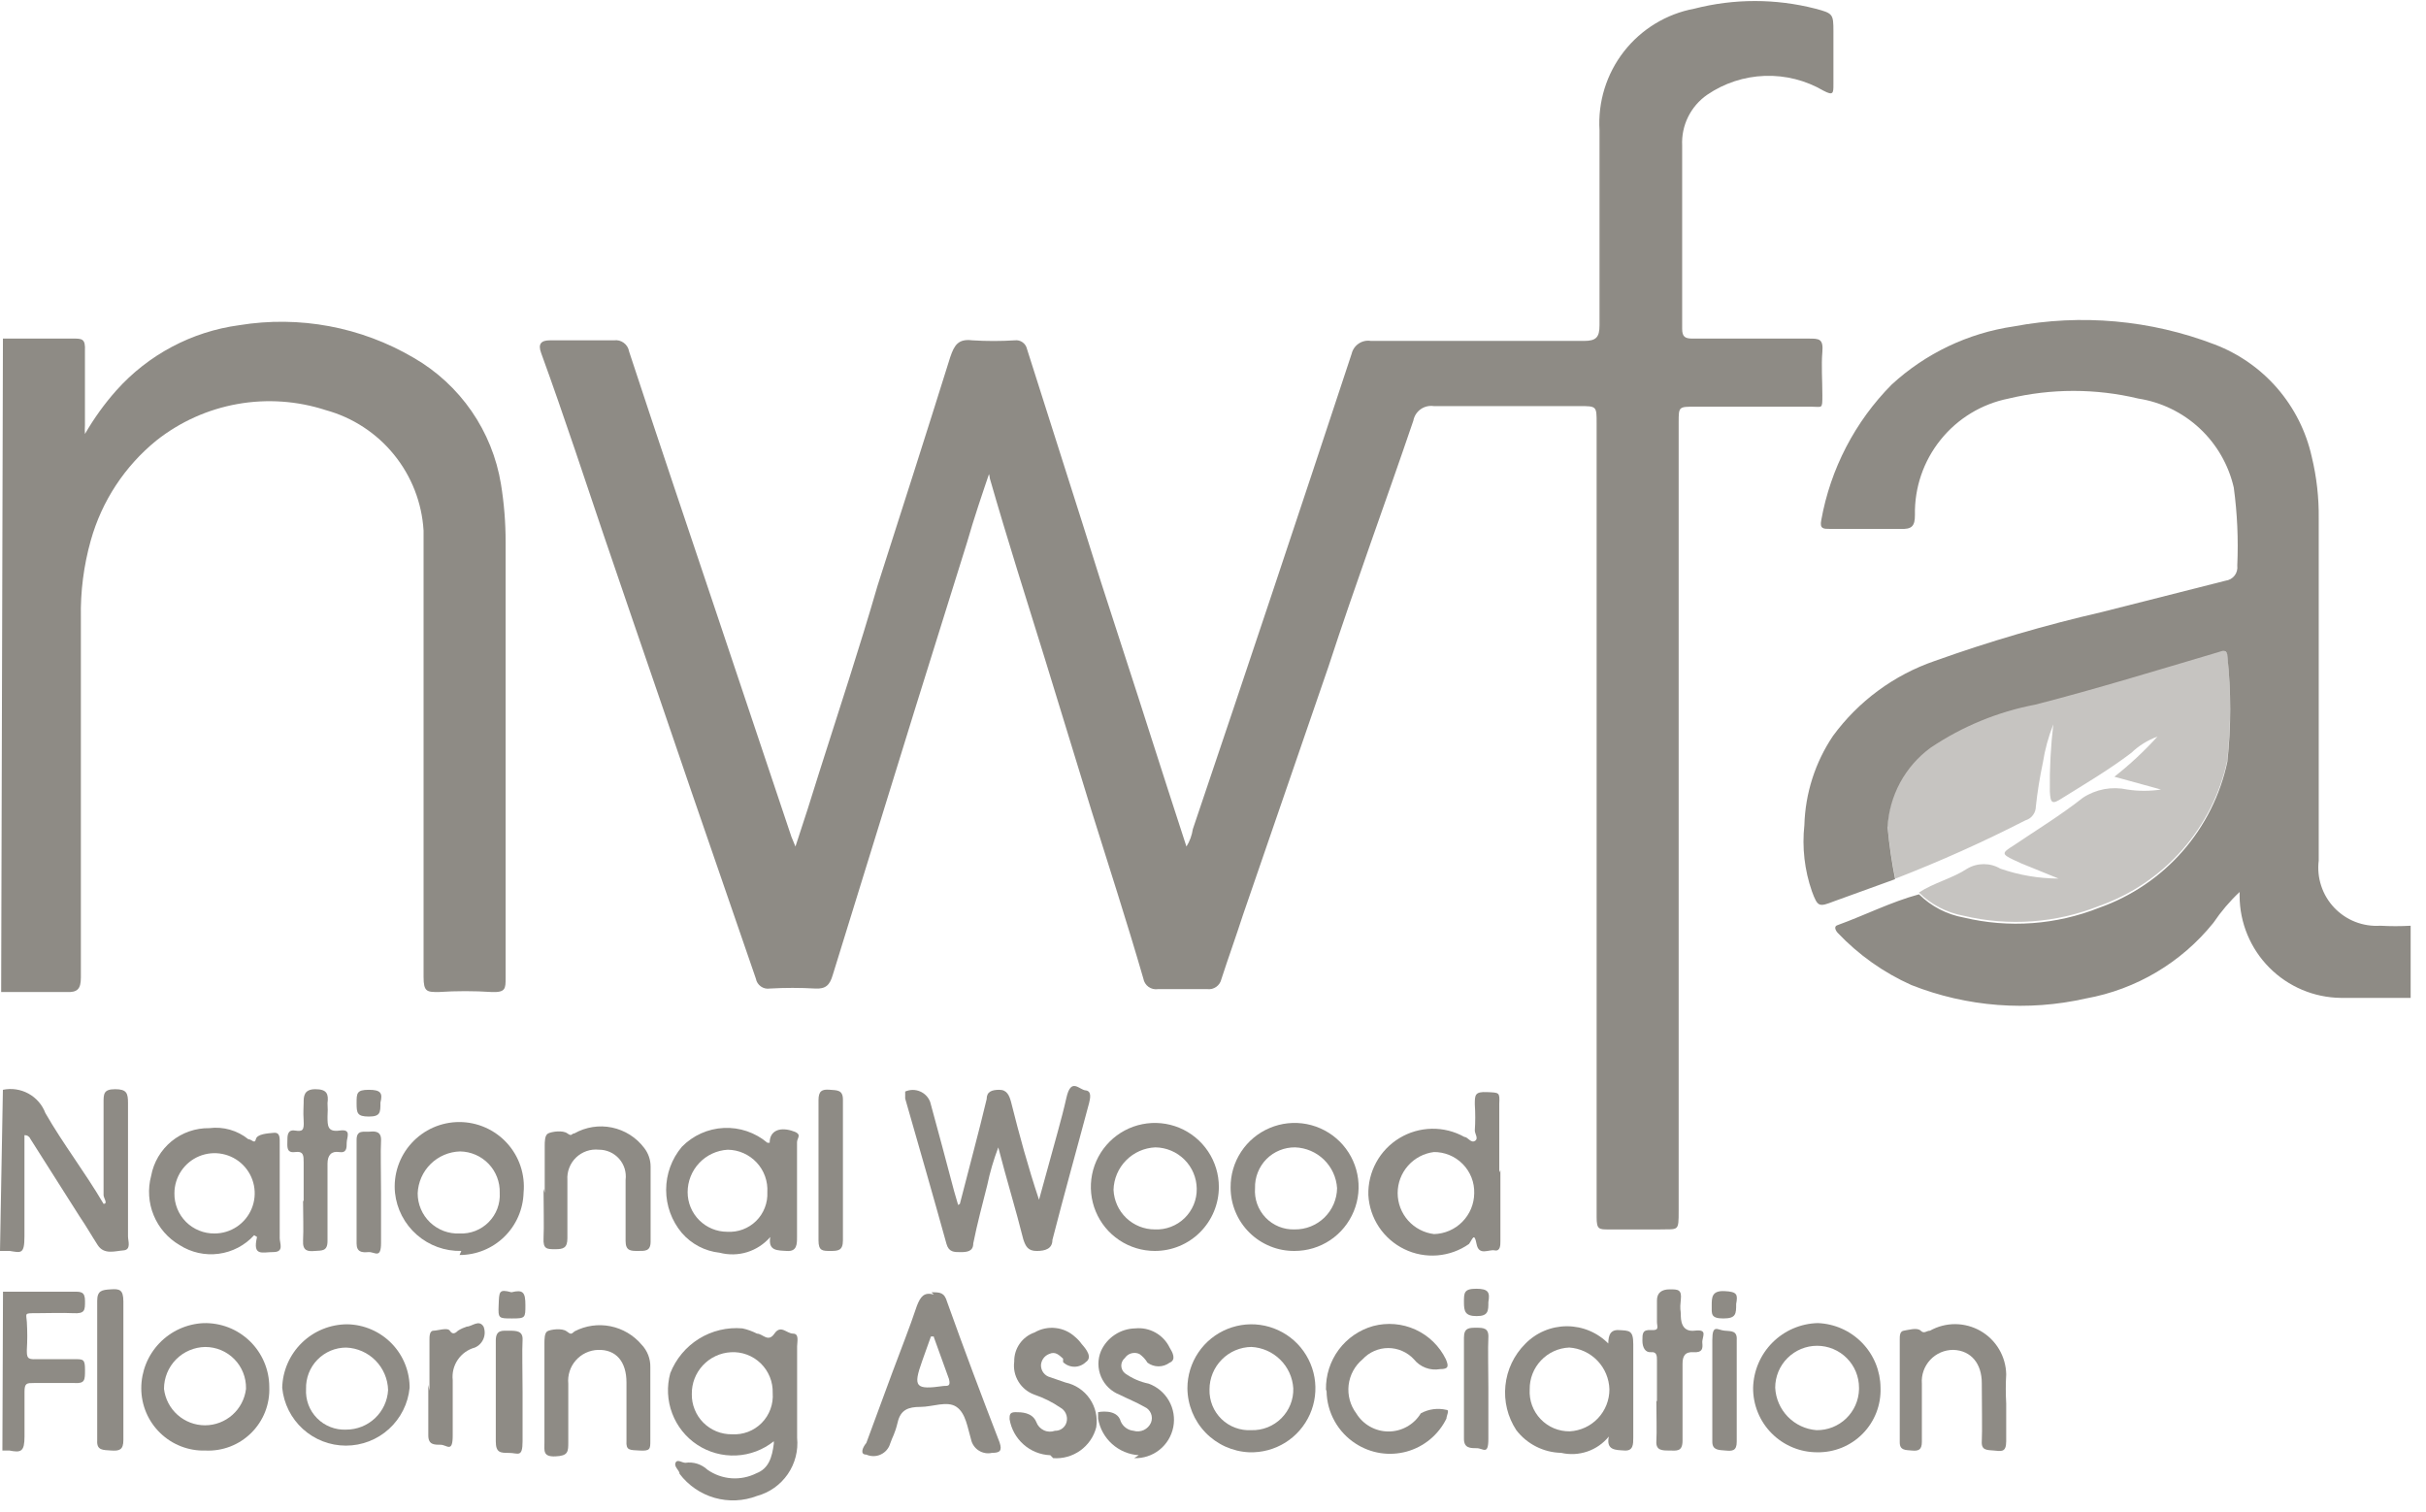 <?xml version="1.0" encoding="UTF-8"?> <svg xmlns="http://www.w3.org/2000/svg" width="77" height="48" viewBox="0 0 77 48" fill="none"><path d="M76.513 31.67C75.774 31.67 75.035 31.67 74.297 31.67C73.444 31.66 72.63 31.316 72.029 30.711C71.428 30.107 71.088 29.29 71.084 28.438C71.087 28.395 71.087 28.352 71.084 28.309C70.771 28.603 70.493 28.932 70.252 29.287C69.237 30.549 67.801 31.401 66.208 31.688C64.361 32.107 62.43 31.959 60.668 31.263C59.785 30.868 58.988 30.304 58.323 29.601C58.323 29.601 58.157 29.417 58.323 29.361C59.191 29.047 60.022 28.623 60.908 28.383C61.297 28.766 61.793 29.024 62.33 29.121C63.763 29.462 65.265 29.353 66.633 28.807C67.651 28.448 68.559 27.832 69.27 27.021C69.982 26.209 70.472 25.228 70.696 24.172C70.816 23.061 70.816 21.941 70.696 20.83C70.696 20.608 70.548 20.645 70.4 20.7C68.461 21.273 66.541 21.864 64.602 22.362C63.413 22.588 62.282 23.053 61.278 23.729C60.876 24.022 60.545 24.402 60.308 24.839C60.072 25.277 59.936 25.762 59.911 26.259C59.963 26.811 60.043 27.359 60.151 27.902L58.212 28.604C57.732 28.789 57.695 28.789 57.51 28.29C57.275 27.615 57.193 26.896 57.27 26.185C57.299 25.177 57.613 24.197 58.175 23.36C58.984 22.254 60.112 21.423 61.407 20.977C63.142 20.357 64.911 19.839 66.707 19.426L70.64 18.429C70.696 18.422 70.75 18.404 70.799 18.376C70.848 18.348 70.891 18.311 70.926 18.266C70.96 18.222 70.985 18.171 70.999 18.116C71.014 18.061 71.017 18.005 71.01 17.949C71.047 17.122 71.01 16.294 70.899 15.474C70.734 14.755 70.358 14.101 69.818 13.597C69.278 13.093 68.6 12.763 67.87 12.649C66.517 12.325 65.106 12.325 63.752 12.649C62.902 12.818 62.138 13.28 61.595 13.956C61.051 14.631 60.762 15.476 60.779 16.342C60.779 16.693 60.687 16.804 60.317 16.785H58.064C57.88 16.785 57.75 16.785 57.806 16.508C58.098 14.881 58.877 13.38 60.04 12.206C61.118 11.214 62.469 10.57 63.918 10.359C66.054 9.956 68.26 10.154 70.289 10.931C71.058 11.224 71.743 11.702 72.281 12.324C72.819 12.947 73.195 13.693 73.373 14.495C73.529 15.136 73.603 15.794 73.595 16.453V27.311C73.562 27.581 73.588 27.856 73.674 28.114C73.758 28.373 73.9 28.609 74.087 28.807C74.274 29.004 74.502 29.158 74.755 29.257C75.009 29.356 75.281 29.398 75.552 29.38C75.872 29.398 76.193 29.398 76.513 29.38V31.67Z" fill="#8E8B85"></path><path d="M0.093 10.745H2.309C2.604 10.745 2.715 10.745 2.696 11.133C2.696 11.927 2.696 12.703 2.696 13.497C2.69 13.589 2.69 13.682 2.696 13.774C2.981 13.28 3.315 12.815 3.694 12.389C4.705 11.258 6.086 10.524 7.59 10.321C9.501 10.008 11.461 10.374 13.13 11.355C13.86 11.776 14.487 12.354 14.966 13.047C15.445 13.74 15.764 14.531 15.9 15.362C16 15.973 16.049 16.59 16.048 17.209V31.041C16.048 31.373 16.048 31.502 15.605 31.484C15.045 31.447 14.484 31.447 13.924 31.484C13.555 31.484 13.444 31.484 13.444 31.003C13.444 27.15 13.444 23.291 13.444 19.425C13.444 18.575 13.444 17.707 13.444 16.84C13.391 15.958 13.063 15.116 12.506 14.43C11.95 13.745 11.193 13.25 10.342 13.017C9.436 12.722 8.472 12.655 7.534 12.823C6.597 12.99 5.715 13.387 4.968 13.977C3.96 14.794 3.231 15.904 2.881 17.153C2.656 17.952 2.551 18.78 2.567 19.61C2.567 23.414 2.567 27.218 2.567 31.022C2.567 31.391 2.456 31.502 2.105 31.484H0.037L0.093 10.745Z" fill="#8E8B85"></path><path d="M0.092 34.587C0.368 34.529 0.656 34.572 0.903 34.707C1.15 34.842 1.341 35.062 1.44 35.325C2.013 36.323 2.678 37.172 3.287 38.206C3.435 38.206 3.287 38.022 3.287 37.929V34.993C3.287 34.716 3.287 34.568 3.656 34.568C4.026 34.568 4.063 34.698 4.063 35.011C4.063 36.415 4.063 37.837 4.063 39.24C4.063 39.388 4.173 39.665 3.915 39.684C3.656 39.702 3.306 39.831 3.102 39.517C2.899 39.203 2.733 38.908 2.53 38.612L0.96 36.138C0.945 36.102 0.919 36.073 0.886 36.053C0.853 36.033 0.814 36.024 0.776 36.027V37.523C0.776 38.095 0.776 38.668 0.776 39.24C0.776 39.813 0.665 39.757 0.314 39.702H0L0.092 34.587Z" fill="#8E8B85"></path><path d="M0.095 40.994H2.348C2.569 40.994 2.698 40.994 2.698 41.29C2.698 41.585 2.698 41.696 2.329 41.677C1.96 41.659 1.535 41.677 1.147 41.677C0.759 41.677 0.833 41.677 0.852 41.954C0.87 42.249 0.87 42.546 0.852 42.841C0.852 43.062 0.852 43.155 1.147 43.136H2.366C2.643 43.136 2.698 43.136 2.698 43.469C2.698 43.801 2.698 43.912 2.366 43.893H1.073C0.852 43.893 0.778 43.893 0.778 44.17C0.778 44.447 0.778 45.112 0.778 45.592C0.778 46.072 0.667 46.109 0.298 46.035H0.076L0.095 40.994Z" fill="#8E8B85"></path><path d="M31.452 14.864C31.175 15.677 30.917 16.434 30.695 17.209C30.141 18.964 29.605 20.718 29.051 22.472C28.183 25.298 27.297 28.123 26.429 30.949C26.337 31.263 26.207 31.392 25.875 31.373C25.395 31.346 24.914 31.346 24.435 31.373C24.334 31.39 24.232 31.366 24.149 31.307C24.066 31.248 24.009 31.159 23.991 31.059L21.942 25.113C20.686 21.42 19.449 17.874 18.248 14.273C17.897 13.239 17.547 12.223 17.177 11.208C17.066 10.912 17.177 10.801 17.454 10.801H19.486C19.596 10.785 19.707 10.813 19.797 10.879C19.887 10.944 19.948 11.043 19.966 11.152C20.889 13.959 21.812 16.692 22.773 19.555L25.118 26.554L25.247 26.867C25.524 26.037 25.764 25.279 26.004 24.504C26.632 22.528 27.279 20.57 27.851 18.594C28.627 16.175 29.402 13.756 30.159 11.337C30.289 10.949 30.418 10.746 30.861 10.801C31.31 10.829 31.76 10.829 32.209 10.801C32.297 10.79 32.386 10.812 32.457 10.864C32.529 10.915 32.579 10.992 32.597 11.078C33.373 13.534 34.167 15.991 34.942 18.465C35.459 20.072 35.995 21.697 36.512 23.322C36.881 24.485 37.269 25.667 37.657 26.867C37.762 26.699 37.831 26.51 37.86 26.314C39.559 21.291 41.239 16.261 42.901 11.226C42.932 11.094 43.013 10.978 43.126 10.903C43.239 10.827 43.377 10.797 43.511 10.82H50.27C50.658 10.82 50.768 10.709 50.768 10.321C50.768 8.253 50.768 6.203 50.768 4.135C50.713 3.235 50.988 2.346 51.542 1.635C52.097 0.924 52.892 0.44 53.779 0.275C55.038 -0.048 56.36 -0.048 57.62 0.275C58.174 0.423 58.192 0.441 58.192 0.995C58.192 1.549 58.192 2.122 58.192 2.676C58.192 2.953 58.192 3.045 57.878 2.879C57.313 2.549 56.666 2.385 56.013 2.408C55.359 2.431 54.725 2.639 54.185 3.008C53.927 3.187 53.719 3.428 53.58 3.709C53.441 3.99 53.376 4.302 53.391 4.615C53.391 6.462 53.391 8.493 53.391 10.432C53.391 10.691 53.483 10.746 53.723 10.746H57.416C57.73 10.746 57.878 10.746 57.841 11.171C57.804 11.595 57.841 12.076 57.841 12.537C57.841 12.999 57.841 12.907 57.49 12.907H53.797C53.28 12.907 53.28 12.907 53.28 13.405V38.409C53.28 39.111 53.28 39 52.652 39.019H51.064C50.75 39.019 50.676 39.019 50.676 38.631V13.424C50.676 12.888 50.676 12.888 50.122 12.888H45.505C45.359 12.867 45.21 12.903 45.089 12.989C44.969 13.075 44.886 13.204 44.859 13.35C43.973 15.954 43.012 18.558 42.163 21.161L39.448 29.047C39.227 29.73 38.986 30.395 38.765 31.078C38.743 31.176 38.685 31.262 38.603 31.32C38.522 31.378 38.421 31.404 38.322 31.392H36.752C36.647 31.408 36.54 31.382 36.453 31.32C36.367 31.258 36.309 31.164 36.29 31.059C35.755 29.213 35.201 27.514 34.647 25.741L33.151 20.866C32.579 19.019 31.988 17.172 31.415 15.178C31.415 15.178 31.415 15.03 31.304 14.883" fill="#8E8B85"></path><path opacity="0.5" d="M60.148 27.846C60.04 27.302 59.96 26.754 59.908 26.202C59.933 25.705 60.069 25.22 60.306 24.783C60.542 24.345 60.873 23.966 61.275 23.672C62.279 22.996 63.41 22.531 64.599 22.306C66.538 21.807 68.458 21.216 70.397 20.644C70.545 20.644 70.693 20.644 70.693 20.773C70.813 21.89 70.813 23.017 70.693 24.134C70.467 25.186 69.975 26.163 69.263 26.972C68.552 27.78 67.645 28.392 66.63 28.75C65.263 29.296 63.76 29.405 62.327 29.064C61.79 28.967 61.294 28.709 60.905 28.326C61.386 28.012 61.958 27.883 62.438 27.569C62.598 27.474 62.779 27.425 62.965 27.425C63.15 27.425 63.331 27.474 63.491 27.569C64.085 27.775 64.709 27.881 65.338 27.883L64.156 27.402L63.916 27.292C63.528 27.107 63.528 27.07 63.916 26.83C64.654 26.331 65.411 25.87 66.113 25.316C66.318 25.182 66.548 25.09 66.789 25.045C67.03 25.001 67.277 25.005 67.517 25.057C67.871 25.112 68.233 25.112 68.588 25.057L67.11 24.651C67.601 24.265 68.058 23.839 68.477 23.377C68.167 23.49 67.884 23.666 67.646 23.894C66.944 24.429 66.187 24.872 65.448 25.334C65.134 25.537 65.079 25.5 65.061 25.113C65.051 24.403 65.088 23.694 65.171 22.989C65.016 23.381 64.904 23.79 64.839 24.208C64.74 24.675 64.666 25.137 64.617 25.593C64.617 25.692 64.585 25.79 64.525 25.87C64.465 25.95 64.381 26.008 64.285 26.036C62.945 26.722 61.57 27.338 60.167 27.883L60.148 27.846Z" fill="#8E8B85"></path><path d="M30.466 38.207C30.762 37.043 31.057 35.972 31.316 34.883C31.316 34.642 31.482 34.587 31.722 34.587C31.962 34.587 32.036 34.772 32.091 34.975C32.35 36.009 32.627 37.025 32.978 38.077C33.089 37.653 33.218 37.228 33.329 36.803C33.44 36.378 33.698 35.51 33.846 34.846C33.993 34.181 34.252 34.587 34.455 34.605C34.658 34.624 34.603 34.864 34.566 35.012C34.178 36.471 33.772 37.911 33.403 39.352C33.403 39.629 33.181 39.702 32.904 39.702C32.627 39.702 32.553 39.555 32.479 39.333C32.239 38.373 31.962 37.486 31.685 36.415C31.537 36.806 31.419 37.207 31.334 37.616C31.186 38.207 31.02 38.816 30.891 39.462C30.891 39.721 30.688 39.739 30.485 39.739C30.282 39.739 30.116 39.739 30.042 39.481C29.617 37.948 29.174 36.415 28.73 34.864C28.73 34.772 28.73 34.698 28.73 34.642C28.804 34.61 28.884 34.592 28.964 34.591C29.045 34.59 29.125 34.606 29.199 34.637C29.274 34.668 29.341 34.714 29.397 34.772C29.453 34.83 29.496 34.899 29.524 34.975C29.783 35.917 30.023 36.822 30.282 37.8L30.411 38.243" fill="#8E8B85"></path><path d="M24.561 45.741C24.221 46.014 23.802 46.172 23.366 46.192C22.93 46.212 22.498 46.094 22.133 45.855C21.768 45.615 21.489 45.265 21.335 44.857C21.18 44.449 21.159 44.002 21.274 43.581C21.452 43.128 21.771 42.746 22.183 42.489C22.596 42.233 23.08 42.117 23.564 42.159C23.725 42.194 23.88 42.25 24.026 42.325C24.211 42.325 24.377 42.62 24.58 42.325C24.783 42.029 24.968 42.325 25.171 42.325C25.374 42.325 25.3 42.583 25.3 42.731C25.3 43.691 25.3 44.578 25.3 45.63C25.341 46.039 25.235 46.449 25.002 46.787C24.768 47.125 24.423 47.37 24.026 47.477C23.596 47.642 23.124 47.663 22.681 47.537C22.238 47.41 21.848 47.143 21.57 46.775C21.57 46.664 21.385 46.554 21.441 46.425C21.496 46.295 21.644 46.425 21.755 46.425C21.881 46.406 22.009 46.417 22.131 46.455C22.252 46.494 22.363 46.559 22.456 46.646C22.681 46.803 22.943 46.896 23.217 46.916C23.49 46.935 23.763 46.88 24.008 46.757C24.395 46.609 24.506 46.258 24.561 45.815V45.741ZM23.232 45.52C23.406 45.531 23.581 45.504 23.744 45.442C23.907 45.38 24.055 45.283 24.177 45.159C24.3 45.035 24.394 44.885 24.454 44.721C24.514 44.557 24.538 44.383 24.525 44.208C24.53 44.034 24.499 43.86 24.434 43.699C24.368 43.537 24.27 43.391 24.145 43.269C24.02 43.147 23.871 43.053 23.707 42.992C23.544 42.931 23.369 42.905 23.195 42.916C22.857 42.935 22.54 43.084 22.309 43.332C22.078 43.58 21.952 43.907 21.958 44.245C21.955 44.413 21.986 44.58 22.05 44.736C22.113 44.892 22.206 45.033 22.325 45.152C22.444 45.271 22.586 45.364 22.741 45.428C22.897 45.491 23.064 45.522 23.232 45.52Z" fill="#8E8B85"></path><path d="M47.622 37.135V39.388C47.622 39.517 47.622 39.72 47.438 39.683C47.253 39.646 46.939 39.868 46.865 39.48C46.791 39.092 46.736 39.332 46.625 39.48C46.329 39.688 45.982 39.813 45.621 39.842C45.26 39.871 44.897 39.803 44.572 39.644C44.246 39.486 43.968 39.243 43.767 38.942C43.567 38.64 43.45 38.29 43.431 37.929C43.42 37.567 43.507 37.209 43.68 36.891C43.853 36.573 44.108 36.307 44.417 36.12C44.727 35.932 45.08 35.83 45.442 35.823C45.804 35.816 46.161 35.906 46.477 36.082C46.588 36.082 46.681 36.285 46.81 36.211C46.939 36.137 46.81 35.99 46.81 35.879C46.828 35.602 46.828 35.325 46.81 35.048C46.81 34.752 46.81 34.642 47.198 34.66C47.586 34.679 47.604 34.66 47.586 35.029C47.586 35.75 47.586 36.488 47.586 37.209L47.622 37.135ZM45.517 36.562C45.199 36.6 44.905 36.754 44.692 36.994C44.479 37.234 44.361 37.543 44.361 37.864C44.361 38.185 44.479 38.495 44.692 38.735C44.905 38.974 45.199 39.128 45.517 39.166C45.855 39.157 46.177 39.017 46.414 38.776C46.652 38.535 46.787 38.212 46.791 37.873C46.796 37.701 46.767 37.53 46.704 37.37C46.641 37.21 46.546 37.064 46.425 36.942C46.304 36.819 46.16 36.722 46.001 36.657C45.842 36.592 45.671 36.56 45.499 36.562" fill="#8E8B85"></path><path d="M29.565 41.013C29.842 41.013 29.972 41.013 30.064 41.327C30.599 42.822 31.154 44.3 31.726 45.777C31.818 46.054 31.726 46.109 31.486 46.109C31.414 46.126 31.34 46.128 31.268 46.115C31.196 46.102 31.127 46.076 31.065 46.036C31.003 45.997 30.949 45.945 30.908 45.885C30.866 45.825 30.836 45.757 30.821 45.685C30.71 45.315 30.655 44.854 30.359 44.651C30.064 44.447 29.602 44.651 29.215 44.651C28.827 44.651 28.587 44.743 28.494 45.131C28.402 45.519 28.328 45.592 28.254 45.814C28.232 45.89 28.194 45.96 28.142 46.02C28.091 46.08 28.027 46.128 27.955 46.161C27.884 46.195 27.806 46.212 27.727 46.213C27.648 46.213 27.569 46.197 27.497 46.165C27.276 46.165 27.386 45.925 27.497 45.795L28.328 43.543C28.587 42.841 28.864 42.158 29.104 41.437C29.215 41.16 29.325 40.994 29.639 41.087L29.565 41.013ZM29.639 42.416H29.547L29.27 43.192C28.974 44.023 29.048 44.115 29.953 43.986C30.101 43.986 30.175 43.986 30.119 43.764L29.639 42.435" fill="#8E8B85"></path><path d="M24.429 36.267C24.429 35.898 24.725 35.769 25.112 35.88C25.5 35.99 25.297 36.101 25.297 36.249V39.259C25.297 39.481 25.297 39.721 24.983 39.702C24.669 39.684 24.374 39.702 24.448 39.259C24.253 39.484 24 39.65 23.716 39.739C23.432 39.827 23.129 39.833 22.841 39.758C22.376 39.708 21.947 39.484 21.641 39.13C21.319 38.747 21.143 38.263 21.143 37.763C21.143 37.263 21.319 36.779 21.641 36.397C21.993 36.036 22.469 35.822 22.973 35.798C23.476 35.774 23.97 35.942 24.355 36.267H24.429ZM24.355 37.837C24.365 37.665 24.34 37.493 24.282 37.331C24.224 37.169 24.133 37.021 24.016 36.895C23.898 36.769 23.757 36.668 23.599 36.598C23.442 36.528 23.272 36.491 23.099 36.489C22.755 36.508 22.431 36.658 22.194 36.909C21.957 37.16 21.825 37.492 21.825 37.837C21.825 38.17 21.958 38.49 22.193 38.725C22.429 38.961 22.748 39.093 23.081 39.093C23.25 39.103 23.418 39.078 23.577 39.019C23.735 38.96 23.879 38.868 23.999 38.75C24.119 38.631 24.213 38.489 24.274 38.331C24.336 38.174 24.363 38.006 24.355 37.837Z" fill="#8E8B85"></path><path d="M51.045 42.73C51.045 42.49 51.045 42.194 51.377 42.213C51.71 42.231 51.839 42.213 51.839 42.656C51.839 43.653 51.839 44.651 51.839 45.629C51.839 45.832 51.839 46.054 51.562 46.035C51.285 46.017 50.971 46.035 51.063 45.592C50.884 45.811 50.648 45.976 50.38 46.067C50.112 46.158 49.825 46.173 49.549 46.109C49.273 46.103 49.002 46.035 48.756 45.91C48.51 45.786 48.295 45.608 48.127 45.389C47.852 44.971 47.73 44.471 47.781 43.974C47.831 43.476 48.051 43.011 48.404 42.656C48.576 42.477 48.783 42.335 49.011 42.238C49.24 42.141 49.485 42.091 49.734 42.091C49.982 42.091 50.228 42.141 50.456 42.238C50.684 42.335 50.891 42.477 51.063 42.656L51.045 42.73ZM48.552 44.096C48.542 44.269 48.567 44.442 48.627 44.604C48.687 44.766 48.779 44.914 48.899 45.039C49.018 45.164 49.163 45.263 49.322 45.33C49.482 45.396 49.653 45.429 49.826 45.426C50.166 45.407 50.485 45.259 50.719 45.011C50.952 44.764 51.082 44.437 51.082 44.096C51.073 43.756 50.938 43.431 50.702 43.185C50.467 42.939 50.147 42.79 49.807 42.767C49.466 42.781 49.144 42.928 48.91 43.177C48.675 43.425 48.547 43.755 48.552 44.096Z" fill="#8E8B85"></path><path d="M8.066 39.202C7.772 39.525 7.374 39.734 6.941 39.791C6.509 39.849 6.07 39.751 5.702 39.516C5.331 39.3 5.041 38.967 4.878 38.57C4.714 38.173 4.686 37.733 4.797 37.318C4.876 36.888 5.105 36.5 5.443 36.222C5.781 35.945 6.207 35.797 6.644 35.804C6.863 35.776 7.086 35.793 7.298 35.853C7.511 35.914 7.709 36.016 7.881 36.155C7.992 36.155 8.084 36.321 8.121 36.155C8.158 35.989 8.491 35.97 8.694 35.952C8.897 35.933 8.878 36.136 8.878 36.284C8.878 37.281 8.878 38.297 8.878 39.294C8.878 39.46 9.026 39.737 8.675 39.737C8.324 39.737 8.01 39.885 8.158 39.257L8.066 39.202ZM6.81 39.147C7.062 39.147 7.308 39.072 7.518 38.932C7.727 38.792 7.891 38.593 7.987 38.36C8.084 38.127 8.109 37.871 8.06 37.624C8.011 37.376 7.889 37.149 7.711 36.971C7.533 36.793 7.306 36.672 7.059 36.623C6.811 36.573 6.555 36.599 6.322 36.695C6.09 36.791 5.891 36.955 5.751 37.164C5.611 37.374 5.536 37.62 5.536 37.872C5.533 38.04 5.565 38.207 5.628 38.363C5.691 38.519 5.785 38.66 5.903 38.779C6.022 38.898 6.164 38.991 6.319 39.054C6.475 39.118 6.642 39.149 6.81 39.147Z" fill="#8E8B85"></path><path d="M41.09 39.701C40.824 39.704 40.56 39.654 40.314 39.553C40.068 39.453 39.844 39.306 39.655 39.118C39.466 38.931 39.316 38.709 39.214 38.463C39.111 38.218 39.059 37.954 39.059 37.688C39.055 37.286 39.171 36.891 39.392 36.555C39.613 36.218 39.929 35.955 40.3 35.799C40.671 35.642 41.08 35.599 41.475 35.675C41.87 35.752 42.234 35.944 42.52 36.227C42.806 36.51 43.001 36.872 43.081 37.267C43.161 37.661 43.122 38.071 42.968 38.443C42.815 38.815 42.555 39.134 42.221 39.358C41.886 39.582 41.493 39.701 41.09 39.701ZM41.09 39.018C41.265 39.02 41.438 38.989 41.6 38.924C41.763 38.859 41.91 38.764 42.036 38.642C42.161 38.52 42.261 38.375 42.33 38.214C42.399 38.054 42.436 37.882 42.438 37.707C42.416 37.365 42.267 37.044 42.022 36.805C41.776 36.566 41.451 36.427 41.108 36.414C40.939 36.412 40.77 36.444 40.614 36.508C40.457 36.572 40.314 36.667 40.195 36.788C40.076 36.909 39.983 37.053 39.921 37.211C39.859 37.369 39.829 37.537 39.834 37.707C39.821 37.878 39.844 38.049 39.902 38.211C39.96 38.372 40.051 38.519 40.169 38.643C40.288 38.767 40.431 38.864 40.59 38.929C40.748 38.993 40.919 39.024 41.09 39.018Z" fill="#8E8B85"></path><path d="M13.001 44.042C12.953 44.545 12.719 45.012 12.345 45.352C11.972 45.692 11.484 45.88 10.979 45.88C10.474 45.88 9.987 45.692 9.613 45.352C9.239 45.012 9.005 44.545 8.957 44.042C8.971 43.503 9.196 42.991 9.582 42.615C9.968 42.239 10.486 42.029 11.025 42.029C11.29 42.034 11.55 42.091 11.793 42.197C12.035 42.302 12.254 42.455 12.438 42.645C12.621 42.835 12.766 43.06 12.862 43.306C12.959 43.552 13.006 43.815 13.001 44.079V44.042ZM9.714 44.079C9.704 44.25 9.729 44.421 9.789 44.582C9.849 44.742 9.942 44.888 10.063 45.01C10.183 45.132 10.328 45.227 10.487 45.289C10.646 45.352 10.817 45.38 10.988 45.372C11.329 45.372 11.656 45.242 11.903 45.009C12.151 44.775 12.299 44.456 12.318 44.116C12.309 43.765 12.166 43.43 11.919 43.179C11.673 42.929 11.34 42.782 10.988 42.768C10.818 42.768 10.649 42.802 10.492 42.868C10.335 42.935 10.193 43.032 10.074 43.154C9.955 43.276 9.862 43.421 9.8 43.58C9.739 43.739 9.709 43.909 9.714 44.079Z" fill="#8E8B85"></path><path d="M36.654 39.701C36.253 39.701 35.86 39.582 35.526 39.359C35.192 39.136 34.931 38.819 34.778 38.447C34.624 38.076 34.584 37.668 34.662 37.274C34.74 36.88 34.934 36.518 35.218 36.234C35.502 35.95 35.864 35.756 36.258 35.678C36.652 35.599 37.061 35.64 37.432 35.793C37.803 35.947 38.12 36.208 38.343 36.541C38.567 36.876 38.686 37.268 38.686 37.67C38.686 37.937 38.633 38.201 38.531 38.447C38.429 38.694 38.279 38.918 38.091 39.106C37.902 39.295 37.678 39.445 37.432 39.547C37.185 39.649 36.921 39.701 36.654 39.701ZM36.654 39.018C36.828 39.026 37.001 38.998 37.163 38.936C37.326 38.874 37.474 38.78 37.598 38.659C37.723 38.538 37.821 38.392 37.888 38.232C37.954 38.072 37.987 37.899 37.984 37.725C37.979 37.379 37.84 37.048 37.595 36.804C37.35 36.559 37.019 36.419 36.673 36.414C36.322 36.428 35.989 36.575 35.742 36.826C35.495 37.076 35.352 37.411 35.343 37.762C35.358 38.1 35.502 38.42 35.746 38.654C35.991 38.888 36.316 39.019 36.654 39.018Z" fill="#8E8B85"></path><path d="M14.642 39.701C14.123 39.713 13.619 39.53 13.229 39.188C12.839 38.846 12.592 38.37 12.537 37.855C12.509 37.57 12.542 37.283 12.632 37.012C12.723 36.741 12.868 36.492 13.061 36.281C13.253 36.07 13.487 35.901 13.748 35.785C14.009 35.67 14.292 35.61 14.577 35.61C14.863 35.61 15.145 35.67 15.406 35.785C15.668 35.901 15.902 36.07 16.094 36.281C16.286 36.492 16.432 36.741 16.522 37.012C16.612 37.283 16.645 37.57 16.618 37.855C16.603 38.383 16.383 38.886 16.003 39.255C15.624 39.624 15.116 39.831 14.586 39.83L14.642 39.701ZM15.861 37.855C15.866 37.686 15.837 37.517 15.776 37.36C15.716 37.202 15.624 37.058 15.507 36.936C15.39 36.814 15.25 36.717 15.095 36.649C14.941 36.582 14.774 36.546 14.605 36.543C14.253 36.552 13.918 36.695 13.668 36.942C13.418 37.189 13.271 37.522 13.257 37.873C13.257 38.045 13.291 38.215 13.359 38.374C13.426 38.532 13.525 38.675 13.649 38.794C13.774 38.913 13.921 39.006 14.082 39.067C14.243 39.127 14.415 39.155 14.586 39.147C14.758 39.155 14.928 39.127 15.088 39.065C15.247 39.002 15.392 38.907 15.512 38.785C15.632 38.663 15.726 38.517 15.786 38.357C15.846 38.197 15.871 38.025 15.861 37.855Z" fill="#8E8B85"></path><path d="M6.516 46.036C6.252 46.044 5.989 45.998 5.743 45.902C5.496 45.806 5.272 45.662 5.083 45.477C4.893 45.293 4.743 45.073 4.64 44.83C4.537 44.586 4.484 44.325 4.484 44.06C4.484 43.527 4.689 43.015 5.057 42.63C5.425 42.244 5.928 42.016 6.46 41.992C6.732 41.985 7.002 42.032 7.255 42.13C7.508 42.229 7.738 42.378 7.933 42.567C8.127 42.756 8.282 42.983 8.387 43.233C8.493 43.483 8.547 43.752 8.547 44.023C8.558 44.292 8.512 44.56 8.414 44.81C8.315 45.061 8.165 45.288 7.974 45.477C7.783 45.666 7.555 45.814 7.304 45.91C7.053 46.006 6.784 46.049 6.516 46.036ZM7.808 44.06C7.811 43.889 7.779 43.719 7.715 43.56C7.652 43.401 7.557 43.256 7.436 43.134C7.316 43.012 7.173 42.915 7.015 42.849C6.857 42.783 6.687 42.749 6.516 42.749C6.166 42.754 5.833 42.896 5.587 43.145C5.342 43.394 5.205 43.729 5.205 44.079C5.243 44.397 5.396 44.691 5.636 44.904C5.876 45.117 6.186 45.235 6.506 45.235C6.827 45.235 7.137 45.117 7.377 44.904C7.617 44.691 7.77 44.397 7.808 44.079" fill="#8E8B85"></path><path d="M59.687 44.041C59.697 44.31 59.652 44.578 59.555 44.829C59.458 45.08 59.311 45.308 59.122 45.5C58.934 45.692 58.708 45.843 58.459 45.945C58.21 46.046 57.943 46.096 57.674 46.091C57.406 46.091 57.14 46.038 56.892 45.934C56.645 45.831 56.42 45.68 56.231 45.489C56.042 45.299 55.893 45.073 55.792 44.824C55.691 44.575 55.64 44.309 55.643 44.041C55.657 43.502 55.877 42.989 56.259 42.607C56.64 42.226 57.153 42.005 57.693 41.991C58.225 42.01 58.73 42.234 59.101 42.616C59.473 42.998 59.682 43.508 59.687 44.041ZM59.004 44.041C59.004 43.688 58.864 43.35 58.614 43.101C58.365 42.852 58.027 42.711 57.674 42.711C57.321 42.711 56.983 42.852 56.734 43.101C56.484 43.35 56.344 43.688 56.344 44.041C56.361 44.387 56.504 44.715 56.745 44.963C56.987 45.211 57.31 45.363 57.656 45.389C58.005 45.394 58.343 45.261 58.595 45.019C58.847 44.777 58.994 44.446 59.004 44.096" fill="#8E8B85"></path><path d="M37.688 44.059C37.688 43.654 37.809 43.259 38.036 42.923C38.262 42.588 38.584 42.328 38.959 42.177C39.335 42.025 39.747 41.989 40.143 42.074C40.539 42.159 40.901 42.36 41.182 42.651C41.462 42.943 41.65 43.311 41.72 43.71C41.79 44.109 41.739 44.52 41.574 44.889C41.408 45.259 41.137 45.571 40.793 45.785C40.449 45.999 40.05 46.105 39.645 46.091C39.121 46.067 38.625 45.843 38.261 45.465C37.897 45.087 37.692 44.584 37.688 44.059ZM41.048 44.059C41.026 43.716 40.879 43.392 40.633 43.151C40.388 42.909 40.063 42.766 39.719 42.748C39.364 42.753 39.026 42.897 38.778 43.15C38.529 43.402 38.389 43.742 38.389 44.096C38.384 44.271 38.415 44.444 38.48 44.606C38.545 44.768 38.644 44.914 38.769 45.036C38.894 45.157 39.043 45.252 39.207 45.312C39.37 45.373 39.545 45.399 39.719 45.389C39.895 45.394 40.07 45.363 40.234 45.298C40.397 45.233 40.546 45.135 40.67 45.011C40.795 44.886 40.893 44.738 40.958 44.574C41.023 44.411 41.054 44.235 41.048 44.059Z" fill="#8E8B85"></path><path d="M17.28 44.171V42.639C17.28 42.509 17.28 42.306 17.372 42.251C17.465 42.195 17.834 42.14 17.982 42.251C18.129 42.362 18.129 42.343 18.24 42.251C18.59 42.07 18.991 42.014 19.376 42.091C19.762 42.169 20.11 42.374 20.364 42.675C20.456 42.771 20.527 42.884 20.575 43.008C20.622 43.131 20.645 43.263 20.641 43.396V45.723C20.641 45.981 20.641 46.055 20.308 46.036C19.976 46.018 19.865 46.036 19.884 45.723V43.876C19.884 43.211 19.551 42.823 18.979 42.842C18.845 42.846 18.714 42.878 18.593 42.935C18.472 42.992 18.365 43.073 18.276 43.174C18.188 43.274 18.121 43.391 18.08 43.519C18.039 43.646 18.024 43.78 18.037 43.913C18.037 44.485 18.037 45.076 18.037 45.76C18.037 46.074 18.037 46.203 17.631 46.221C17.224 46.24 17.28 46.036 17.28 45.778V44.264" fill="#8E8B85"></path><path d="M17.289 37.855V36.377C17.289 36.23 17.289 36.026 17.399 35.971C17.51 35.916 17.861 35.86 18.009 35.971C18.157 36.082 18.138 35.971 18.23 35.971C18.593 35.766 19.018 35.7 19.425 35.785C19.833 35.87 20.196 36.1 20.447 36.433C20.578 36.602 20.65 36.809 20.65 37.024C20.65 37.818 20.65 38.612 20.65 39.406C20.65 39.72 20.465 39.701 20.243 39.701C20.022 39.701 19.856 39.701 19.856 39.387C19.856 38.741 19.856 38.095 19.856 37.448C19.871 37.328 19.861 37.205 19.826 37.089C19.79 36.973 19.73 36.866 19.65 36.775C19.569 36.684 19.47 36.611 19.359 36.562C19.248 36.512 19.128 36.487 19.006 36.488C18.875 36.474 18.742 36.489 18.618 36.532C18.493 36.575 18.379 36.645 18.284 36.736C18.189 36.828 18.115 36.939 18.068 37.062C18.02 37.185 18 37.317 18.009 37.448C18.009 38.076 18.009 38.723 18.009 39.295C18.009 39.609 17.88 39.646 17.621 39.646C17.363 39.646 17.233 39.646 17.252 39.295C17.27 38.944 17.252 38.261 17.252 37.725" fill="#8E8B85"></path><path d="M42.086 44.098C42.078 43.645 42.22 43.201 42.49 42.836C42.761 42.472 43.145 42.208 43.582 42.085C44.029 41.966 44.504 42.005 44.925 42.197C45.346 42.389 45.688 42.722 45.891 43.138C45.983 43.36 45.983 43.452 45.706 43.452C45.552 43.479 45.393 43.465 45.247 43.409C45.101 43.354 44.972 43.26 44.875 43.138C44.771 43.026 44.645 42.937 44.505 42.876C44.366 42.815 44.215 42.783 44.062 42.783C43.91 42.783 43.759 42.815 43.619 42.876C43.479 42.937 43.353 43.026 43.25 43.138C43.002 43.344 42.843 43.637 42.805 43.956C42.768 44.276 42.854 44.598 43.047 44.855C43.154 45.031 43.304 45.176 43.484 45.277C43.663 45.378 43.866 45.431 44.072 45.431C44.277 45.431 44.48 45.378 44.659 45.277C44.839 45.176 44.989 45.031 45.096 44.855C45.344 44.719 45.634 44.68 45.909 44.745C46.02 44.745 45.909 44.929 45.909 45.022C45.785 45.275 45.608 45.5 45.391 45.68C45.173 45.861 44.92 45.993 44.648 46.068C44.375 46.143 44.09 46.159 43.811 46.116C43.532 46.072 43.265 45.97 43.028 45.816C42.749 45.636 42.519 45.391 42.358 45.1C42.197 44.811 42.11 44.485 42.105 44.154" fill="#8E8B85"></path><path d="M63.676 44.633C63.676 45.002 63.676 45.371 63.676 45.741C63.676 46.11 63.51 46.054 63.288 46.036C63.067 46.017 62.882 46.036 62.901 45.741C62.919 45.445 62.901 44.503 62.901 43.894C62.901 43.285 62.568 42.86 61.996 42.841C61.858 42.841 61.722 42.869 61.596 42.923C61.47 42.978 61.357 43.058 61.263 43.159C61.17 43.26 61.098 43.378 61.052 43.508C61.007 43.638 60.988 43.775 60.999 43.912C60.999 44.522 60.999 45.15 60.999 45.759C60.999 46.018 60.888 46.054 60.685 46.036C60.482 46.017 60.297 46.036 60.297 45.777C60.297 44.688 60.297 43.598 60.297 42.509C60.297 42.398 60.297 42.25 60.426 42.232C60.555 42.213 60.851 42.121 60.962 42.232C61.072 42.343 61.146 42.232 61.257 42.232C61.502 42.095 61.778 42.023 62.059 42.024C62.34 42.026 62.615 42.1 62.859 42.239C63.103 42.379 63.306 42.579 63.449 42.82C63.592 43.062 63.671 43.336 63.676 43.617C63.658 43.924 63.658 44.233 63.676 44.54" fill="#8E8B85"></path><path d="M33.336 46.184C33.021 46.172 32.721 46.051 32.486 45.842C32.25 45.633 32.094 45.35 32.043 45.039C32.043 44.91 32.043 44.818 32.228 44.818C32.412 44.818 32.763 44.818 32.892 45.132C32.934 45.247 33.02 45.341 33.131 45.393C33.241 45.445 33.368 45.45 33.483 45.409C33.567 45.411 33.65 45.386 33.717 45.335C33.784 45.285 33.832 45.213 33.853 45.132C33.876 45.043 33.868 44.949 33.831 44.866C33.795 44.782 33.73 44.713 33.65 44.67C33.398 44.498 33.125 44.362 32.837 44.264C32.625 44.189 32.445 44.044 32.327 43.852C32.209 43.661 32.161 43.434 32.191 43.211C32.187 43.009 32.248 42.811 32.364 42.645C32.48 42.479 32.646 42.354 32.837 42.288C33.04 42.17 33.275 42.121 33.508 42.148C33.741 42.174 33.959 42.275 34.13 42.436C34.207 42.5 34.275 42.575 34.333 42.657C34.481 42.823 34.684 43.082 34.462 43.23C34.366 43.323 34.236 43.376 34.102 43.376C33.968 43.376 33.838 43.323 33.742 43.23V43.119C33.613 43.008 33.502 42.879 33.299 42.971C33.227 42.999 33.164 43.047 33.118 43.109C33.073 43.171 33.045 43.245 33.04 43.322C33.038 43.411 33.066 43.498 33.119 43.568C33.173 43.639 33.249 43.689 33.336 43.71L33.816 43.876C34.13 43.943 34.406 44.128 34.588 44.392C34.77 44.657 34.844 44.981 34.794 45.298C34.718 45.596 34.538 45.856 34.289 46.035C34.039 46.214 33.734 46.3 33.428 46.277" fill="#8E8B85"></path><path d="M36.144 46.184C35.829 46.164 35.531 46.038 35.296 45.827C35.061 45.616 34.905 45.332 34.852 45.021C34.852 45.021 34.852 44.818 34.852 44.818C34.852 44.818 35.461 44.689 35.572 45.113C35.607 45.194 35.664 45.264 35.735 45.316C35.806 45.368 35.89 45.4 35.978 45.409C36.086 45.441 36.202 45.432 36.304 45.385C36.406 45.337 36.487 45.254 36.532 45.15C36.569 45.057 36.569 44.953 36.531 44.86C36.493 44.767 36.421 44.692 36.329 44.652C36.07 44.504 35.793 44.393 35.535 44.264C35.404 44.213 35.285 44.137 35.184 44.039C35.083 43.942 35.003 43.825 34.948 43.696C34.893 43.567 34.864 43.428 34.863 43.288C34.863 43.148 34.89 43.008 34.944 42.879C35.038 42.668 35.191 42.488 35.384 42.361C35.577 42.233 35.802 42.163 36.033 42.159C36.256 42.136 36.479 42.183 36.674 42.292C36.869 42.401 37.026 42.567 37.123 42.768C37.215 42.916 37.345 43.156 37.123 43.248C37.021 43.323 36.898 43.364 36.772 43.364C36.646 43.364 36.523 43.323 36.421 43.248C36.356 43.139 36.267 43.044 36.163 42.971C36.083 42.934 35.993 42.927 35.908 42.951C35.823 42.974 35.75 43.028 35.701 43.101C35.666 43.13 35.638 43.167 35.619 43.208C35.599 43.25 35.589 43.295 35.589 43.341C35.589 43.386 35.599 43.431 35.619 43.473C35.638 43.514 35.666 43.551 35.701 43.581C35.927 43.744 36.185 43.857 36.458 43.913C36.731 44.012 36.96 44.206 37.103 44.459C37.247 44.712 37.295 45.007 37.239 45.292C37.183 45.578 37.027 45.834 36.8 46.014C36.572 46.195 36.287 46.288 35.996 46.277" fill="#8E8B85"></path><path d="M52.591 44.466V43.173C52.591 43.044 52.59 42.896 52.406 42.914C52.221 42.933 52.129 42.767 52.129 42.545C52.129 42.323 52.129 42.194 52.406 42.213C52.683 42.231 52.591 42.102 52.591 41.954C52.591 41.806 52.591 41.511 52.591 41.271C52.591 41.031 52.738 40.92 52.997 40.92C53.255 40.92 53.385 40.92 53.348 41.252C53.311 41.585 53.348 41.566 53.348 41.714C53.348 41.862 53.348 42.286 53.791 42.231C54.234 42.176 54.012 42.434 54.031 42.619C54.049 42.804 54.031 42.933 53.754 42.914C53.477 42.896 53.403 43.044 53.403 43.284C53.403 44.096 53.403 44.927 53.403 45.721C53.403 46.091 53.2 46.035 52.978 46.035C52.757 46.035 52.554 46.035 52.572 45.74C52.59 45.444 52.572 44.89 52.572 44.466" fill="#8E8B85"></path><path d="M9.638 38.114V36.895C9.638 36.674 9.638 36.526 9.361 36.563C9.084 36.6 9.121 36.378 9.121 36.212C9.121 36.046 9.121 35.843 9.361 35.88C9.601 35.916 9.656 35.88 9.638 35.566C9.619 35.252 9.638 35.178 9.638 34.993C9.638 34.809 9.638 34.568 10.007 34.568C10.377 34.568 10.432 34.716 10.395 35.012C10.404 35.153 10.404 35.295 10.395 35.436C10.395 35.732 10.395 35.935 10.783 35.88C11.171 35.824 11.004 36.101 11.004 36.267C11.004 36.434 11.004 36.6 10.764 36.563C10.524 36.526 10.395 36.655 10.395 36.932C10.395 37.745 10.395 38.557 10.395 39.388C10.395 39.721 10.21 39.684 9.989 39.702C9.767 39.721 9.601 39.702 9.619 39.37C9.638 39.037 9.619 38.52 9.619 38.114" fill="#8E8B85"></path><path d="M3.916 43.524C3.916 44.244 3.916 44.983 3.916 45.703C3.916 46.017 3.787 46.053 3.528 46.035C3.27 46.017 3.067 46.035 3.085 45.721C3.085 44.244 3.085 42.766 3.085 41.289C3.085 40.957 3.233 40.938 3.51 40.92C3.787 40.901 3.916 40.92 3.916 41.308C3.916 42.046 3.916 42.785 3.916 43.524Z" fill="#8E8B85"></path><path d="M26.754 37.152C26.754 37.891 26.754 38.63 26.754 39.368C26.754 39.701 26.588 39.701 26.348 39.701C26.108 39.701 25.979 39.701 25.979 39.368V34.918C25.979 34.622 26.089 34.567 26.329 34.585C26.57 34.604 26.754 34.585 26.754 34.899C26.754 35.656 26.754 36.413 26.754 37.152Z" fill="#8E8B85"></path><path d="M13.631 44.134C13.631 43.599 13.631 43.063 13.631 42.528C13.631 42.417 13.631 42.232 13.76 42.232C13.889 42.232 14.203 42.121 14.277 42.232C14.351 42.343 14.425 42.343 14.536 42.232C14.622 42.178 14.715 42.135 14.812 42.103C14.979 42.103 15.2 41.863 15.348 42.103C15.397 42.228 15.396 42.367 15.344 42.491C15.293 42.615 15.195 42.715 15.071 42.768C14.85 42.828 14.658 42.965 14.529 43.155C14.4 43.345 14.344 43.574 14.369 43.802C14.369 44.393 14.369 44.984 14.369 45.556C14.369 46.129 14.185 45.852 13.982 45.852C13.778 45.852 13.594 45.852 13.594 45.556C13.594 45.261 13.594 44.485 13.594 43.95" fill="#8E8B85"></path><path d="M16.586 44.172C16.586 44.689 16.586 45.206 16.586 45.741C16.586 46.277 16.438 46.111 16.161 46.111C15.884 46.111 15.736 46.111 15.736 45.741C15.736 44.67 15.736 43.617 15.736 42.547C15.736 42.196 15.94 42.233 16.161 42.233C16.383 42.233 16.604 42.233 16.586 42.528C16.567 42.824 16.586 43.618 16.586 44.172Z" fill="#8E8B85"></path><path d="M12.094 37.854C12.094 38.371 12.094 38.907 12.094 39.442C12.094 39.978 11.891 39.719 11.688 39.738C11.485 39.756 11.318 39.738 11.318 39.461C11.318 38.371 11.318 37.263 11.318 36.174C11.318 35.841 11.558 35.934 11.743 35.915C11.928 35.897 12.112 35.915 12.094 36.211C12.075 36.506 12.094 37.3 12.094 37.854Z" fill="#8E8B85"></path><path d="M47.24 44.059C47.24 44.595 47.24 45.13 47.24 45.666C47.24 46.201 47.074 45.961 46.871 45.961C46.668 45.961 46.465 45.961 46.465 45.666C46.465 44.595 46.465 43.524 46.465 42.453C46.465 42.139 46.631 42.139 46.853 42.139C47.074 42.139 47.259 42.139 47.24 42.453C47.222 42.767 47.24 43.524 47.24 44.059Z" fill="#8E8B85"></path><path d="M54.348 44.097C54.348 43.58 54.348 43.044 54.348 42.527C54.348 42.01 54.514 42.213 54.736 42.231C54.957 42.25 55.142 42.231 55.123 42.527C55.123 43.598 55.123 44.688 55.123 45.759C55.123 46.054 54.975 46.054 54.772 46.036C54.569 46.017 54.348 46.036 54.348 45.759C54.348 45.482 54.348 44.651 54.348 44.097Z" fill="#8E8B85"></path><path d="M16.233 41.013C16.602 40.92 16.676 41.013 16.676 41.419C16.676 41.825 16.676 41.844 16.252 41.844C15.827 41.844 15.808 41.844 15.827 41.419C15.845 40.994 15.827 40.902 16.233 41.013Z" fill="#8E8B85"></path><path d="M47.24 41.326C47.24 41.603 47.24 41.769 46.871 41.769C46.502 41.769 46.465 41.621 46.465 41.326C46.465 41.031 46.465 40.901 46.853 40.901C47.24 40.901 47.296 41.012 47.24 41.326Z" fill="#8E8B85"></path><path d="M55.105 41.382C55.105 41.696 55.105 41.844 54.698 41.844C54.292 41.844 54.329 41.696 54.329 41.437C54.329 41.179 54.329 40.957 54.735 40.976C55.142 40.994 55.16 41.086 55.105 41.382Z" fill="#8E8B85"></path><path d="M12.075 34.993C12.075 35.307 12.075 35.436 11.706 35.436C11.337 35.436 11.318 35.326 11.318 35.012C11.318 34.698 11.318 34.587 11.706 34.587C12.094 34.587 12.149 34.698 12.075 34.993Z" fill="#8E8B85"></path></svg> 